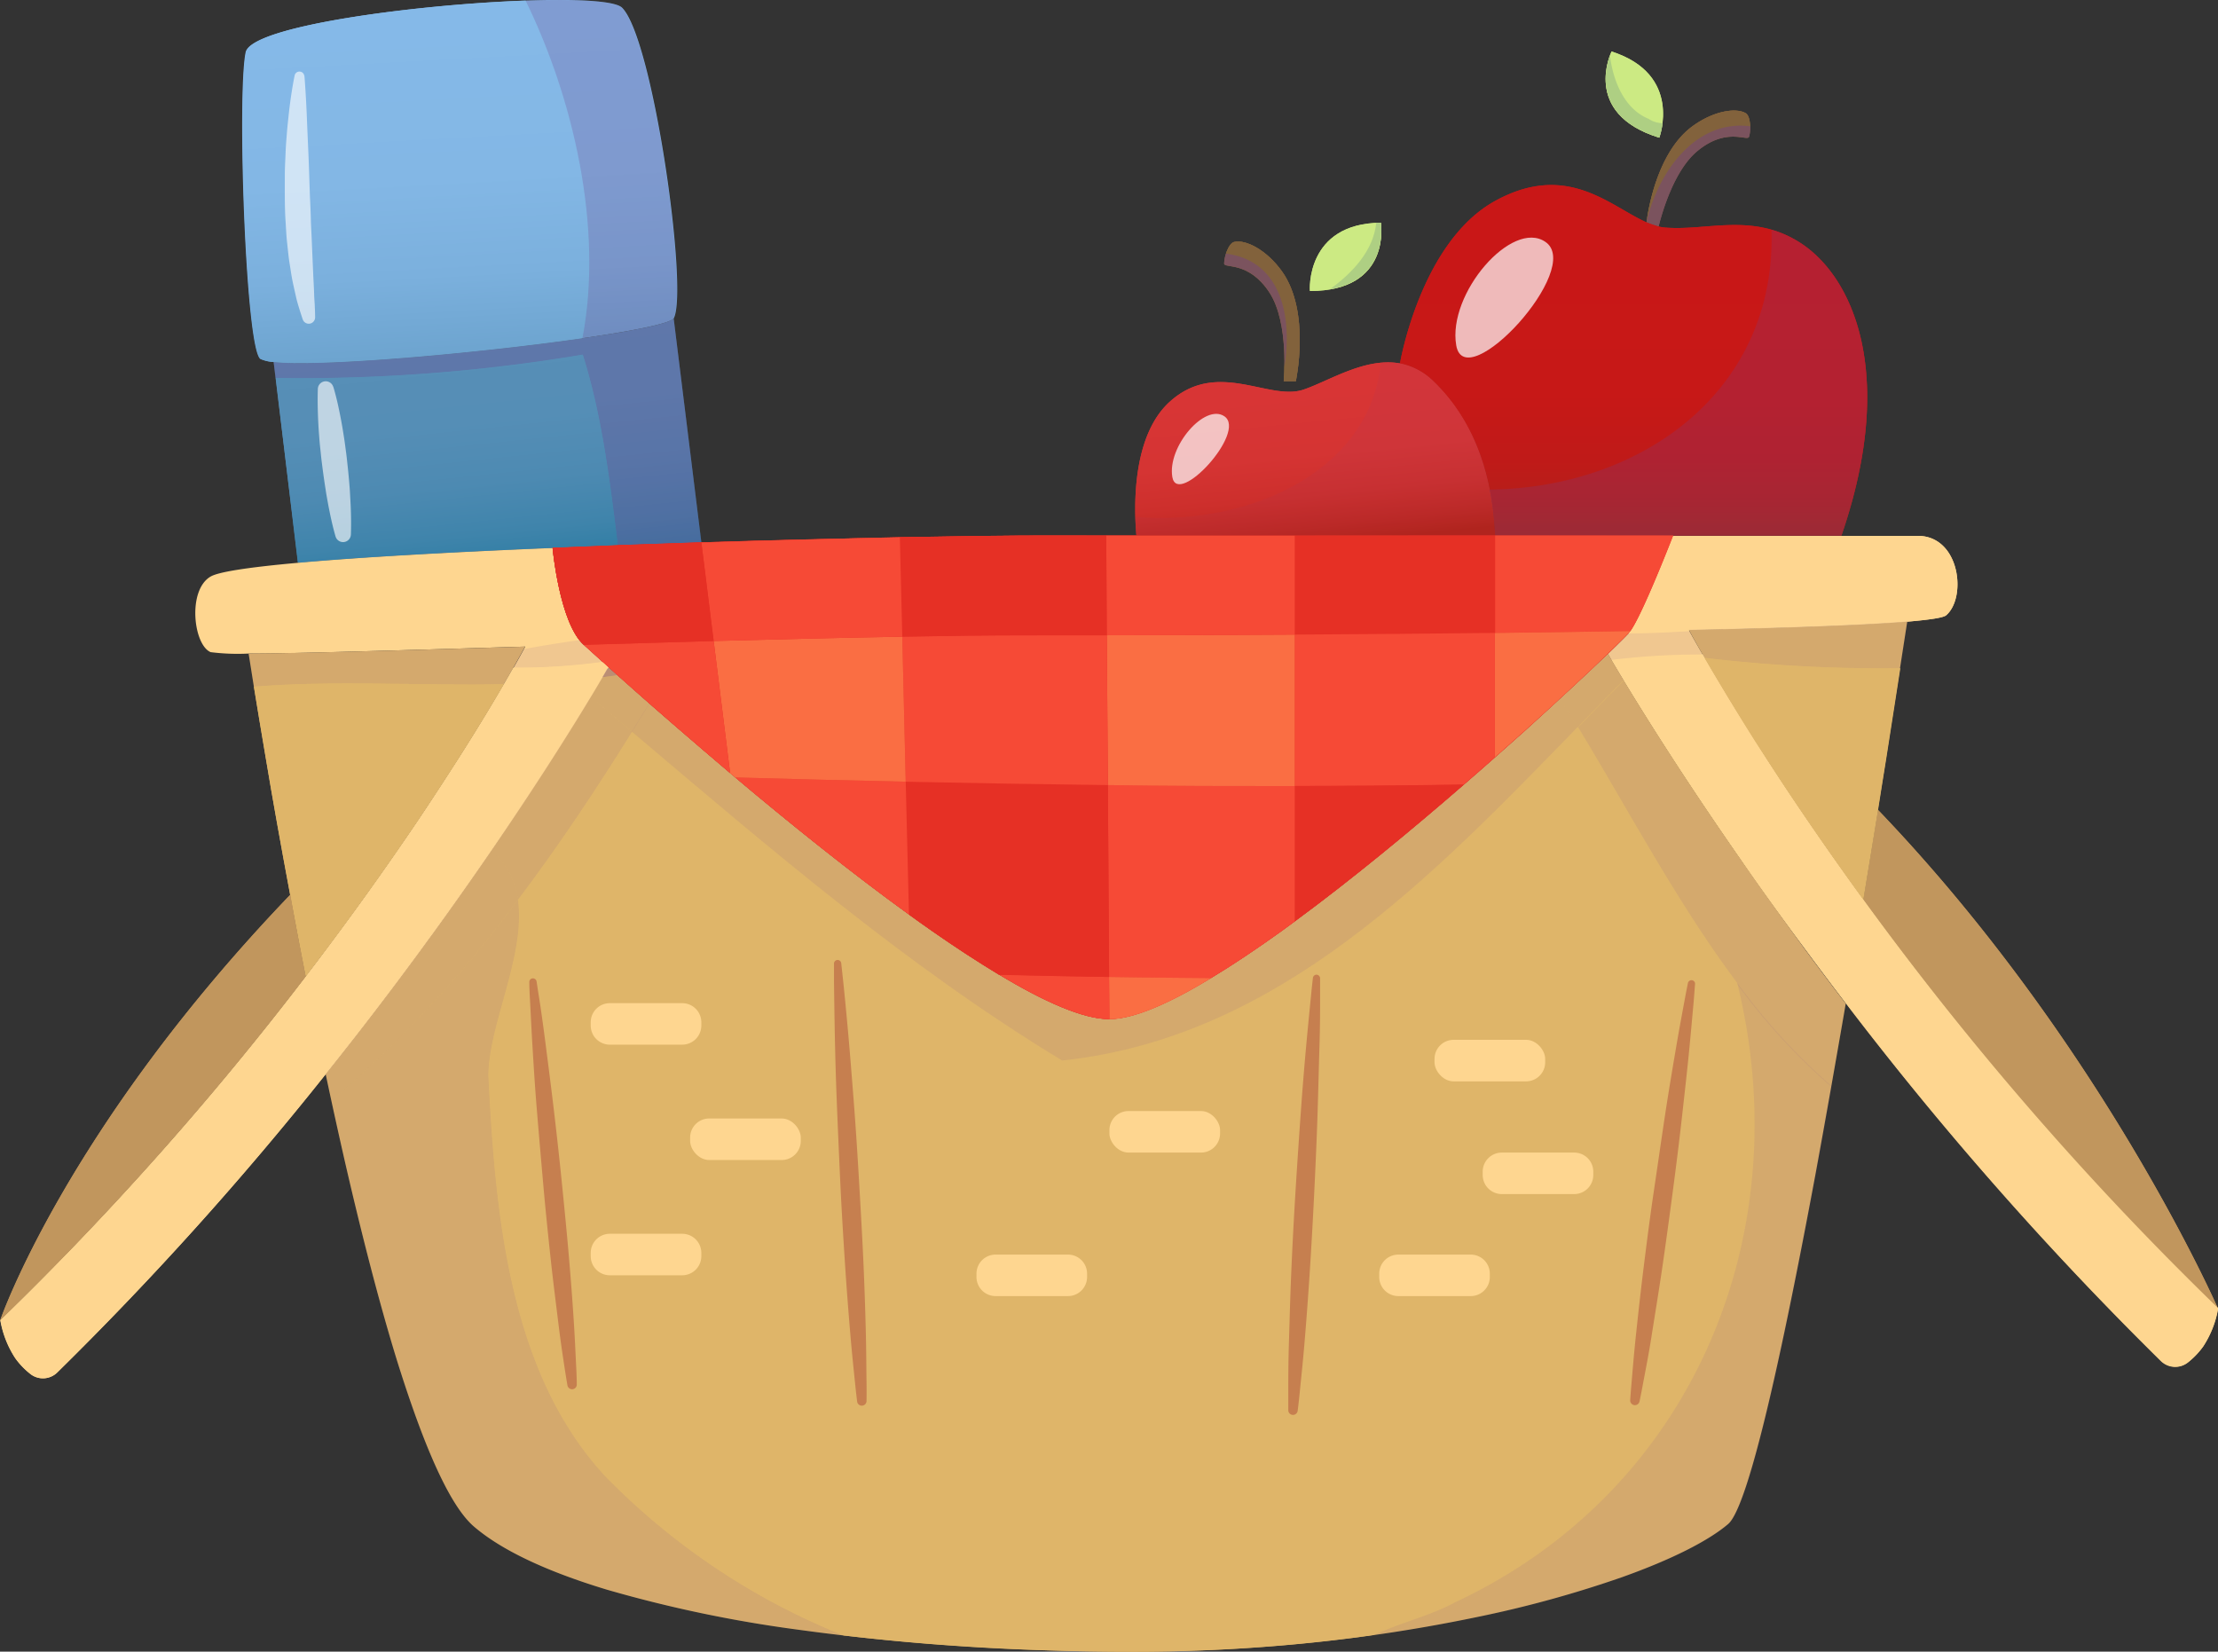 <?xml version="1.0" encoding="UTF-8"?> <svg xmlns="http://www.w3.org/2000/svg" xmlns:xlink="http://www.w3.org/1999/xlink" viewBox="0 0 348.55 259.54"><rect x="0" y="0" width="348.55" height="259.54" fill="#333333" stroke="none"/><defs><linearGradient id="Degradado_sin_nombre_76" data-name="Degradado sin nombre 76" x1="74.07" y1="46.69" x2="78.97" y2="93.42" gradientUnits="userSpaceOnUse"><stop offset="0" stop-color="#588fb7"></stop><stop offset="0.38" stop-color="#558eb6"></stop><stop offset="0.61" stop-color="#4d8ab2"></stop><stop offset="0.8" stop-color="#3f84ab"></stop><stop offset="0.97" stop-color="#2a7ba1"></stop><stop offset="1" stop-color="#26799f"></stop></linearGradient><linearGradient id="Degradado_sin_nombre_81" data-name="Degradado sin nombre 81" x1="70.44" y1="3.14" x2="73.7" y2="63.45" gradientUnits="userSpaceOnUse"><stop offset="0" stop-color="#85b9e8"></stop><stop offset="0.41" stop-color="#83b7e5"></stop><stop offset="0.66" stop-color="#7bb0dd"></stop><stop offset="0.87" stop-color="#6da4cf"></stop><stop offset="1" stop-color="#6098c1"></stop></linearGradient><linearGradient id="Degradado_sin_nombre_68" data-name="Degradado sin nombre 68" x1="256.7" y1="33.77" x2="256.7" y2="84.86" gradientUnits="userSpaceOnUse"><stop offset="0" stop-color="#c91717"></stop><stop offset="0.55" stop-color="#c71817"></stop><stop offset="0.75" stop-color="#c01a18"></stop><stop offset="0.89" stop-color="#b51f1a"></stop><stop offset="1" stop-color="#a5251d"></stop></linearGradient><linearGradient id="Degradado_sin_nombre_72" data-name="Degradado sin nombre 72" x1="204.5" y1="61.31" x2="206.94" y2="85.55" gradientUnits="userSpaceOnUse"><stop offset="0" stop-color="#d83535"></stop><stop offset="0.42" stop-color="#d53433"></stop><stop offset="0.68" stop-color="#cd2f2c"></stop><stop offset="0.89" stop-color="#bf2820"></stop><stop offset="1" stop-color="#b42217"></stop></linearGradient><linearGradient id="Degradado_sin_nombre_76-2" x1="67.95" y1="50.89" x2="72.32" y2="92.68" xlink:href="#Degradado_sin_nombre_76"></linearGradient><linearGradient id="Degradado_sin_nombre_81-2" x1="63.69" y1="3.5" x2="66.95" y2="63.82" xlink:href="#Degradado_sin_nombre_81"></linearGradient></defs><title>Mesa de trabajo 1</title><g style="isolation: isolate"><g id="OBJECTS"><g><g><path d="M105.86,50l4.36,35.26c-7.79.25-15.72.53-23.38.86-15.54.64-30,1.43-40,2.33L43,56.89C54.59,58.09,104.63,52.45,105.86,50Z" style="fill: url(#Degradado_sin_nombre_76)"></path><path d="M43,56.89A6.18,6.18,0,0,1,41,56.42c-2.35-1.36-3.7-41.68-2.33-48.21,1.25-6,55.6-10.48,59.09-7,4.89,4.89,10.41,44.22,8.14,48.77C104.63,52.45,54.59,58.09,43,56.89Z" style="fill: url(#Degradado_sin_nombre_81)"></path><path d="M217,35s1.77,10.73-11.14,10.73C205.81,45.7,205.13,35.1,217,35Z" style="fill: #ccea83"></path><path d="M253.25,8.09c11.26,3.62,7.49,13.54,7.49,13.54C248.41,17.83,253.25,8.09,253.25,8.09Z" style="fill: #ccea83"></path><path d="M201.46,42.65c4.55,6.39,2.17,17.26,2.17,17.26h-1.9s.9-9.11-2.24-13.94c-3.28-5-7.09-3.75-7.12-4.55,0-1.14.73-3.19,1.55-3.39C195.7,37.58,199,39.23,201.46,42.65Z" style="fill: #82623c"></path><path d="M274.36,17.8c.72.44.84,2.61.48,3.7-.25.76-3.54-1.58-8.14,2.26-3.6,3-5.48,9.49-6.06,11.8a10.59,10.59,0,0,1-1.89-.65c.38-2.78,1.92-11,7-14.91C269.12,17.45,272.79,16.85,274.36,17.8Z" style="fill: #82623c"></path><path d="M282.65,38c-7.36-4.58-14.49-1.69-21-2.24a7.4,7.4,0,0,1-1-.16l-1.89-.65C253,32.4,246.3,25.37,235,31.55c-11.6,6.35-14.9,25-15,25.56a10.35,10.35,0,0,1,5.26,2.8c6.59,6.33,9.28,15.08,9.69,24.24h54.43C298.22,58.47,291,43.15,282.65,38Z" style="fill: url(#Degradado_sin_nombre_68)"></path><path d="M220,57.11a10.35,10.35,0,0,1,5.26,2.8c6.59,6.33,9.28,15.08,9.69,24.24l-31.47,0H178.58c-.39-4.35-.72-15.6,5.22-21,7.48-6.79,15.63-.06,21.06-1.93C208.94,59.83,214.56,56.12,220,57.11Z" style="fill: url(#Degradado_sin_nombre_72)"></path><path d="M295.13,127.28c35.27,36.79,53.42,78.36,53.42,78.36a496.1,496.1,0,0,1-55.73-64.27C293.64,136.42,294.41,131.68,295.13,127.28Z" style="fill: #c1965d"></path><path d="M234.93,84.15l-31.47,0H164c-5.48,0-13.37.1-22.6.27-9.38.19-20.16.46-31.19.8-7.79.25-15.72.53-23.38.86,0,0,1.09,11.82,4.89,15.22.48.42,1.85,1.67,3.91,3.54l3.62,3.22c4,3.6,9.43,8.29,15.48,13.4l.8.68c8.41,7.08,18.07,14.87,27.3,21.54h0q1.88,1.36,3.74,2.66c3.62,2.53,7.14,4.84,10.44,6.81,7.11,4.26,13.23,7,17.32,7,3.8,0,9.43-2.49,16-6.46,3.45-2.09,7.14-4.57,11-7.32l2.17-1.59c8.83-6.49,18.2-14.23,26.56-21.48,1.67-1.44,3.31-2.88,4.89-4.28s3.28-2.92,4.83-4.3c5.48-5,10-9.2,12.93-12,2.05-2,3.31-3.25,3.52-3.54,1.95-2.72,6.71-15,6.71-15Z" style="fill: #e63025"></path><g><path d="M292.82,141.37c-5.41-7.44-10.05-14.22-13.88-20.08q-1.62-2.48-3-4.71C269,105.66,265.39,99,265.39,99h0c4.49-.08,8.75-.19,12.72-.31,9.18-.27,16.73-.61,21.65-1,3.48-.3,5.64-.62,6.07-1,3.26-2.8,2.17-12.38-4.35-12.48-1.19,0-5.57,0-12.12,0H262.9s-4.76,12.3-6.71,15c-.21.29-1.47,1.56-3.52,3.54,0,0,4.27,7.5,12.17,19.5,2.51,3.81,5.39,8.08,8.62,12.72,3,4.38,6.41,9.09,10.06,14q3.15,4.26,6.56,8.73a530.56,530.56,0,0,0,49.49,56.19,3.21,3.21,0,0,0,4.27.2,12.32,12.32,0,0,0,2.35-2.46,15.79,15.79,0,0,0,2.36-6A496.1,496.1,0,0,1,292.82,141.37Z" style="fill: #fed690"></path><path d="M86.84,86.11c-15.54.64-30,1.43-40,2.33-7.39.66-12.42,1.39-13.74,2.16-3.67,2.13-2.72,10.73,0,11.88a33.92,33.92,0,0,0,6,.22c5.19,0,13.4-.22,23.32-.5,6.15-.17,13-.38,20.12-.59,0,0-3.85,7.27-11.42,19.07-1.69,2.63-3.56,5.5-5.62,8.56-4,5.92-8.69,12.58-14.06,19.75-1.09,1.47-2.22,2.95-3.37,4.46a488,488,0,0,1-48,54,15.8,15.8,0,0,0,2.36,6,12.25,12.25,0,0,0,2.35,2.45A3.2,3.2,0,0,0,9,215.67a517.67,517.67,0,0,0,42.2-46.89c5.3-6.61,10.17-13,14.58-19,.74-1,1.45-2,2.16-2.95,7.19-9.91,13.1-18.68,17.57-25.59,6.47-10,9.93-16.09,9.93-16.09l.23-.26c-2.06-1.87-3.43-3.12-3.91-3.54C87.93,97.93,86.84,86.11,86.84,86.11Z" style="fill: #fed690"></path></g><g><path d="M278.11,98.66c-4,.12-8.23.23-12.72.31h0s3.56,6.68,10.51,17.6q1.43,2.23,3,4.71c3.83,5.86,8.47,12.64,13.88,20.08.82-5,1.59-9.69,2.31-14.09.43-2.75.85-5.38,1.25-7.83,2-12.81,3.31-21.41,3.38-21.8C294.84,98.05,287.29,98.39,278.11,98.66Z" style="fill: #dfb569"></path><path d="M273.46,134.92c-3.23-4.64-6.11-8.91-8.62-12.72-7.9-12-12.17-19.5-12.17-19.5-2.92,2.83-7.45,7.07-12.93,12-1.55,1.38-3.16,2.83-4.83,4.3s-3.22,2.84-4.89,4.28c-8.36,7.25-17.73,15-26.56,21.48l-2.17,1.59c-3.82,2.75-7.51,5.23-11,7.32-6.56,4-12.19,6.46-16,6.46-4.09,0-10.21-2.71-17.32-7-3.3-2-6.82-4.28-10.44-6.81q-1.86-1.29-3.74-2.66h0c-9.23-6.67-18.89-14.46-27.3-21.54l-.8-.68c-6-5.11-11.43-9.8-15.48-13.4l-3.62-3.22-.23.26s-3.46,6.09-9.93,16.09C81,128.13,75.1,136.9,67.91,146.81l-2.16,2.95c-4.41,6-9.28,12.41-14.58,19,.94,4.44,1.92,8.89,2.92,13.3,2.61,11.38,5.41,22.38,8.3,31.75,4,12.79,8.06,22.52,12,26,4.4,3.82,11.66,7.18,21,10h0a205,205,0,0,0,30,6.28,366.27,366.27,0,0,0,37.5,3.2q7.53.27,15.25.27c7,0,13.69-.26,20.17-.74A256.55,256.55,0,0,0,232,254.13a176.77,176.77,0,0,0,22.93-6.3c7.85-2.8,13.58-5.73,16.64-8.34,2.12-1.82,5.14-12.92,8.42-28.2,1.72-8,3.5-17.08,5.27-26.58,1.63-8.86,3.25-18.07,4.79-27q-3.42-4.47-6.56-8.73C279.87,144,276.5,139.3,273.46,134.92Z" style="fill: #dfb569"></path><path d="M65.47,129.24c2.06-3.06,3.93-5.93,5.62-8.56,7.57-11.8,11.42-19.07,11.42-19.07-7.17.21-14,.42-20.12.59-9.92.28-18.13.48-23.32.5.18,1.22,1.17,7.49,2.75,16.75,1,6,2.29,13.21,3.77,21.13.49,2.65,1,5.38,1.54,8.18l.91,4.69c1.15-1.51,2.28-3,3.37-4.46C56.78,141.82,61.48,135.16,65.47,129.24Z" style="fill: #dfb569"></path></g><path d="M47.13,148.76l.91,4.69a488,488,0,0,1-48,54s10.29-30.06,45.58-66.85h0C46.08,143.23,46.6,146,47.13,148.76Z" style="fill: #c1965d"></path><g><path d="M234.94,84.36a.72.72,0,0,0,0-.21h28s-4.76,12.3-6.71,15c-6.83.12-14,.21-21.28.3V84.36Z" style="fill: #f64a36"></path><path d="M256.19,99.16c-.21.29-1.47,1.56-3.52,3.54-2.92,2.83-7.45,7.07-12.93,12-1.55,1.38-3.16,2.83-4.83,4.3V99.46C242.19,99.37,249.36,99.28,256.19,99.16Z" style="fill: #fa6e43"></path><path d="M234.93,84.15a.72.72,0,0,1,0,.21h0v15.1c-10.5.12-21.22.21-31.45.26V84.17Z" style="fill: #e63025"></path><path d="M234.91,99.46V119c-1.58,1.4-3.22,2.84-4.89,4.28-8.61.15-17.51.21-26.56.22V99.72C213.69,99.67,224.41,99.58,234.91,99.46Z" style="fill: #f64a36"></path><path d="M230,123.31c-8.36,7.25-17.73,15-26.56,21.48V123.53C212.51,123.52,221.41,123.46,230,123.31Z" style="fill: #e63025"></path><path d="M203.46,123.53v21.26l-2.17,1.59c-3.82,2.75-7.51,5.23-11,7.32-5.31,0-10.67-.1-16-.18l-.19-30.15C183.91,123.48,193.77,123.54,203.46,123.53Z" style="fill: #f64a36"></path><path d="M203.46,99.72v23.81c-9.69,0-19.55,0-29.36-.16l-.17-23.54C182.68,99.82,192.8,99.79,203.46,99.72Z" style="fill: #fa6e43"></path><path d="M178.58,84.18h24.88V99.72c-10.66.07-20.78.1-29.53.11l-.09-15.65Z" style="fill: #f64a36"></path><path d="M190.33,153.7c-6.56,4-12.19,6.46-16,6.46l-.05-6.64C179.66,153.6,185,153.67,190.33,153.7Z" style="fill: #fa6e43"></path><path d="M174.29,153.52l.05,6.64c-4.09,0-10.21-2.71-17.32-7C162.76,153.32,168.53,153.43,174.29,153.52Z" style="fill: #f64a36"></path><path d="M174.1,123.37l.19,30.15c-5.76-.09-11.53-.2-17.27-.33-3.3-2-6.82-4.28-10.44-6.81q-1.86-1.29-3.74-2.66h0l-.51-20.87C152.7,123.06,163.38,123.24,174.1,123.37Z" style="fill: #e63025"></path><path d="M173.93,99.83l.17,23.54c-10.72-.13-21.4-.31-31.77-.53l-.54-22.79c7.14-.13,13.76-.21,19.5-.21Z" style="fill: #f64a36"></path><path d="M173.84,84.18l.09,15.65H161.29c-5.74,0-12.36.08-19.5.21l-.38-15.6c9.23-.17,17.12-.27,22.6-.27Z" style="fill: #e63025"></path><path d="M142.33,122.84l.51,20.87c-9.23-6.67-18.89-14.46-27.3-21.54C124.11,122.41,133.1,122.64,142.33,122.84Z" style="fill: #f64a36"></path><path d="M141.79,100.05l.54,22.79c-9.23-.2-18.22-.43-26.79-.67l-.8-.68-2.59-20.76C122.4,100.46,132.53,100.21,141.79,100.05Z" style="fill: #fa6e43"></path><path d="M141.41,84.45l.38,15.6c-9.26.16-19.39.41-29.64.68l-1.93-15.47h0C121.25,84.91,132,84.64,141.41,84.45Z" style="fill: #f64a36"></path><path d="M112.15,100.73l2.59,20.76c-6-5.11-11.43-9.8-15.48-13.4l-3.62-3.22c-2.06-1.87-3.43-3.12-3.91-3.54C98.43,101.12,105.32,100.93,112.15,100.73Z" style="fill: #f64a36"></path><path d="M110.22,85.26l1.93,15.47c-6.83.2-13.72.39-20.42.6-3.8-3.4-4.89-15.22-4.89-15.22,7.66-.33,15.59-.61,23.38-.86Z" style="fill: #e63025"></path></g></g><g><g><path d="M106.22,52.9,105.86,50c-.42.85-6.64,2.07-15.09,3.27C74.71,55.52,50.61,57.68,43,56.89l.29,2.51A267.32,267.32,0,0,0,91.6,55.76c3,9.58,4.25,19.77,5.5,29.94,4.37-.16,8.76-.31,13.12-.45Z" style="fill: #72408d;opacity: 0.3;mix-blend-mode: multiply"></path><path d="M43.33,59.4l3.47,29c10.06-.9,24.5-1.69,40-2.33,3.38-.15,6.81-.28,10.26-.41-1.25-10.17-2.47-20.36-5.5-29.94A267.32,267.32,0,0,1,43.33,59.4Z" style="fill: url(#Degradado_sin_nombre_76-2)"></path><path d="M82.6.1c-17.28.61-43.11,4-44,8.11-1.37,6.53,0,46.85,2.33,48.21a6.18,6.18,0,0,0,2.08.47c7.69.8,32.44-1.44,48.49-3.74C94.86,35.76,90.06,15.34,82.6.1Z" style="fill: url(#Degradado_sin_nombre_81-2)"></path><path d="M97.72,1.22C96.62.12,90.51-.18,82.6.1c7.46,15.24,12.26,35.66,8.93,53.05,8-1.16,13.92-2.34,14.33-3.16C108.13,45.44,102.61,6.11,97.72,1.22Z" style="fill: #72408d;opacity: 0.24;mix-blend-mode: multiply"></path><path d="M217,35s1.77,10.73-11.14,10.73C205.81,45.7,205.13,35.1,217,35Z" style="fill: #ccea83"></path><path d="M253.25,8.09c11.26,3.62,7.49,13.54,7.49,13.54C248.41,17.83,253.25,8.09,253.25,8.09Z" style="fill: #ccea83"></path><path d="M201.46,42.65c4.55,6.39,2.17,17.26,2.17,17.26h-1.9s.9-9.11-2.24-13.94c-3.28-5-7.09-3.75-7.12-4.55,0-1.14.73-3.19,1.55-3.39C195.7,37.58,199,39.23,201.46,42.65Z" style="fill: #82623c"></path><path d="M274.36,17.8c.72.44.84,2.61.48,3.7-.25.76-3.54-1.58-8.14,2.26-3.6,3-5.48,9.49-6.06,11.8a10.59,10.59,0,0,1-1.89-.65c.38-2.78,1.92-11,7-14.91C269.12,17.45,272.79,16.85,274.36,17.8Z" style="fill: #82623c"></path><path d="M282.65,38c-7.36-4.58-14.49-1.69-21-2.24a7.4,7.4,0,0,1-1-.16l-1.89-.65C253,32.4,246.3,25.37,235,31.55c-11.6,6.35-14.9,25-15,25.56a10.35,10.35,0,0,1,5.26,2.8c6.59,6.33,9.28,15.08,9.69,24.24h54.43C298.22,58.47,291,43.15,282.65,38Z" style="fill: url(#Degradado_sin_nombre_68)"></path><path d="M220,57.11a10.35,10.35,0,0,1,5.26,2.8c6.59,6.33,9.28,15.08,9.69,24.24l-31.47,0H178.58c-.39-4.35-.72-15.6,5.22-21,7.48-6.79,15.63-.06,21.06-1.93C208.94,59.83,214.56,56.12,220,57.11Z" style="fill: url(#Degradado_sin_nombre_72)"></path><path d="M217,35l-.73,0c-.43,4.39-3.72,7.87-7.27,10.45C218.41,43.85,217,35,217,35Z" style="fill: #aecf83"></path><path d="M253,8.75c-.83,2.26-2.63,9.67,7.76,12.88a11,11,0,0,0,.51-2.27,4.14,4.14,0,0,1-2.21-.69C255.4,17.17,253.53,13,253,8.75Z" style="fill: #aecf83"></path><path d="M201.46,42.65c-2.43-3.42-5.76-5.07-7.54-4.62-.5.13-1,.95-1.27,1.83,8.5,1,10.52,9.6,9.19,17.77,0,1.38-.11,2.28-.11,2.28h1.9S206,49,201.46,42.65Z" style="fill: #82623c"></path><path d="M192.65,39.86a5.31,5.31,0,0,0-.28,1.56c0,.8,3.84-.47,7.12,4.55,2.16,3.31,2.41,8.64,2.35,11.66C203.17,49.46,201.15,40.91,192.65,39.86Z" style="fill: #72408d;opacity: 0.42;mix-blend-mode: multiply"></path><path d="M275,19.85c0-.9-.24-1.79-.67-2.05-1.57-.95-5.24-.35-8.57,2.2-5,3.84-6.6,11.83-7,14.74C260.68,26.74,266.65,18.73,275,19.85Z" style="fill: #82623c"></path><path d="M258.78,34.74l0,.17a10.59,10.59,0,0,0,1.89.65c.58-2.31,2.46-8.81,6.06-11.8,4.6-3.84,7.89-1.5,8.14-2.26a5.5,5.5,0,0,0,.19-1.65C266.65,18.73,260.68,26.74,258.78,34.74Z" style="fill: #72408d;opacity: 0.42;mix-blend-mode: multiply"></path><path d="M282.65,38a16.82,16.82,0,0,0-4.27-1.9c.8,25.33-20.41,40.58-44.31,40.83a48.16,48.16,0,0,1,.86,7.26h54.43C298.22,58.47,291,43.15,282.65,38Z" style="fill: #72408d;opacity: 0.22;mix-blend-mode: multiply"></path><path d="M234.07,76.89a58.8,58.8,0,0,1-12.79-1.28,58.8,58.8,0,0,0,12.79,1.28,31.56,31.56,0,0,0-8.83-17,10.35,10.35,0,0,0-5.26-2.8A10.74,10.74,0,0,0,217,57c-1.8,17.67-21.74,25.74-38.63,24.22,0,1.16.1,2.18.17,3h24.88l31.47,0A48.16,48.16,0,0,0,234.07,76.89Z" style="fill: #72408d;opacity: 0.07;mix-blend-mode: multiply"></path><path d="M295.13,127.28c35.27,36.79,53.42,78.36,53.42,78.36a496.1,496.1,0,0,1-55.73-64.27C293.64,136.42,294.41,131.68,295.13,127.28Z" style="fill: #c1965d"></path><path d="M234.93,84.15l-31.47,0H164c-5.48,0-13.37.1-22.6.27-9.38.19-20.16.46-31.19.8-7.79.25-15.72.53-23.38.86,0,0,1.09,11.82,4.89,15.22.48.42,1.85,1.67,3.91,3.54l3.62,3.22c4,3.6,9.43,8.29,15.48,13.4l.8.68c8.41,7.08,18.07,14.87,27.3,21.54h0q1.88,1.36,3.74,2.66c3.62,2.53,7.14,4.84,10.44,6.81,7.11,4.26,13.23,7,17.32,7,3.8,0,9.43-2.49,16-6.46,3.45-2.09,7.14-4.57,11-7.32l2.17-1.59c8.83-6.49,18.2-14.23,26.56-21.48,1.67-1.44,3.31-2.88,4.89-4.28s3.28-2.92,4.83-4.3c5.48-5,10-9.2,12.93-12,2.05-2,3.31-3.25,3.52-3.54,1.95-2.72,6.71-15,6.71-15Z" style="fill: #e63025"></path><g><path d="M292.82,141.37c-5.41-7.44-10.05-14.22-13.88-20.08q-1.62-2.48-3-4.71c-3.83-6-6.62-10.73-8.36-13.76a114.48,114.48,0,0,0-14.31.85c1.38,2.36,5.35,9,11.61,18.53,2.51,3.81,5.39,8.08,8.62,12.72,3,4.38,6.41,9.09,10.06,14q3.15,4.26,6.56,8.73a530.56,530.56,0,0,0,49.49,56.19,3.21,3.21,0,0,0,4.27.2,12.32,12.32,0,0,0,2.35-2.46,15.79,15.79,0,0,0,2.36-6A496.1,496.1,0,0,1,292.82,141.37Z" style="fill: #fed690"></path><path d="M265.47,99.12c-3.2.21-6.41.32-9.56.36-.51.55-1.62,1.66-3.24,3.22,0,0,.19.34.56,1a114.48,114.48,0,0,1,14.31-.85C266.37,100.79,265.68,99.51,265.47,99.12Z" style="fill: #72408d;opacity: 0.1;mix-blend-mode: multiply"></path><path d="M265.39,99h0l2.86-.06a82,82,0,0,0,10.63-1.57h0a82,82,0,0,1-10.63,1.57c3.44-.07,6.74-.16,9.86-.25,9.18-.27,16.73-.61,21.65-1,3.48-.3,5.64-.62,6.07-1,3.26-2.8,2.17-12.38-4.35-12.48-1.19,0-5.57,0-12.12,0H262.9s-4.76,12.3-6.71,15l-.28.32c3.15,0,6.36-.15,9.56-.36Z" style="fill: #fed690"></path><path d="M91.05,100.6v0l-.47.07Z" style="fill: #fed690"></path><path d="M91.05,100.6l-.48.05c-2.76.41-5.52.83-8.28,1.36-.28.51-.82,1.5-1.63,2.92A99.63,99.63,0,0,0,94.72,104l-3-2.71A6,6,0,0,1,91.05,100.6Z" style="fill: #72408d;opacity: 0.1;mix-blend-mode: multiply"></path><path d="M80.66,104.93c-1.83,3.23-5,8.67-9.57,15.75-1.69,2.63-3.56,5.5-5.62,8.56-4,5.92-8.69,12.58-14.06,19.75-1.09,1.47-2.22,2.95-3.37,4.46a488,488,0,0,1-48,54,15.8,15.8,0,0,0,2.36,6,12.25,12.25,0,0,0,2.35,2.45A3.2,3.2,0,0,0,9,215.67a517.67,517.67,0,0,0,42.2-46.89c5.3-6.61,10.17-13,14.58-19,.74-1,1.45-2,2.16-2.95,7.19-9.91,13.1-18.68,17.57-25.59,6.47-10,9.93-16.09,9.93-16.09l.23-.26-.92-.83A99.63,99.63,0,0,1,80.66,104.93Z" style="fill: #fed690"></path></g><g><path d="M298.63,105c.69-4.47,1.09-7.15,1.13-7.36-4.92.4-12.47.74-21.65,1-4,.12-8.23.23-12.72.31h0s.84,1.57,2.48,4.42A234.84,234.84,0,0,0,298.63,105Z" style="fill: #72408d;opacity: 0.1;mix-blend-mode: multiply"></path><path d="M278.94,121.29c3.83,5.86,8.47,12.64,13.88,20.08.82-5,1.59-9.69,2.31-14.09.43-2.75.85-5.38,1.25-7.83.91-5.81,1.68-10.74,2.25-14.44a234.84,234.84,0,0,1-30.76-1.61c1.76,3,4.44,7.53,8,13.18Q277.33,118.82,278.94,121.29Z" style="fill: #dfb569"></path><path d="M95.64,104.87l-.23.26-.75,1.29c.78-.11,1.57-.21,2.35-.33Z" style="fill: #72408d;opacity: 0.33;mix-blend-mode: multiply"></path><path d="M77.22,133.62c-2.81,4.09-5.91,8.51-9.31,13.19l-2.16,2.95c-4.41,6-9.28,12.41-14.58,19,.3,1.42.61,2.83.92,4.25a191,191,0,0,0,29.3-31.62A12.26,12.26,0,0,0,77.22,133.62Z" style="fill: #72408d;opacity: 0.1;mix-blend-mode: multiply"></path><path d="M92.83,109.49c-1.67,2.77-4.13,6.76-7.35,11.73-2.36,3.64-5.13,7.82-8.26,12.4a12.26,12.26,0,0,1,4.17,7.79C87.81,132.9,93.73,124,99.33,115Z" style="fill: #72408d;opacity: 0.1;mix-blend-mode: multiply"></path><path d="M283.52,149c-3.65-4.94-7-9.65-10.06-14-3.23-4.64-6.11-8.91-8.62-12.72-4.39-6.67-7.66-12-9.7-15.32-2.4,2.43-4.8,4.91-7.22,7.4,7.81,12.8,15.54,27.51,25,40.19-.5-2-1-4-1.68-6.05a11,11,0,0,1,3.26-1.09v0a11,11,0,0,0-3.26,1.09c.64,2,1.18,4,1.68,6.05a98.54,98.54,0,0,0,14.86,16.22c.77-4.35,1.53-8.71,2.27-13Q286.66,153.21,283.52,149Z" style="fill: #72408d;opacity: 0.1;mix-blend-mode: multiply"></path><path d="M76.75,169.07c0-8,5.89-19,4.64-27.66A191,191,0,0,1,52.09,173c.65,3,1.32,6.05,2,9.05,2.61,11.38,5.41,22.38,8.3,31.75,4,12.79,8.06,22.52,12,26,4.4,3.82,11.66,7.18,21,10h0a205,205,0,0,0,30,6.28c2.34.33,4.75.64,7.19.92A109,109,0,0,1,95.22,232.1C80,215.8,77.83,190.8,76.75,169.07Z" style="fill: #72408d;opacity: 0.1;mix-blend-mode: multiply"></path><path d="M273,154.47c-9.49-12.68-17.22-27.39-25-40.19-23,23.67-47.07,48.81-81,52.39.72.43,1.43.88,2.16,1.31-.73-.43-1.44-.88-2.16-1.31-.73.08-1.45.17-2.19.22.74,0,1.46-.14,2.19-.22-24.43-14.81-45.91-33.31-67.63-51.69-5.6,9-11.52,17.92-17.94,26.43,1.25,8.69-4.64,19.65-4.64,27.66,1.08,21.73,3.26,46.73,18.47,63A109,109,0,0,0,132.58,257c9.56,1.12,19.76,1.9,30.31,2.28q7.53.27,15.25.27c7,0,13.69-.26,20.17-.74,5.31-.39,10.43-.93,15.34-1.57a114.38,114.38,0,0,0,15.08-5.5,19.52,19.52,0,0,0,4.51-3.33,19.52,19.52,0,0,1-4.51,3.33l.16-.07C266.1,234.09,282.65,193.89,273,154.47Z" style="fill: #dfb569"></path><path d="M228.73,251.73a114.38,114.38,0,0,1-15.08,5.5l2.09-.29q1.14-.44,2.28-.93C221.71,254.53,225.39,253.56,228.73,251.73Z" style="fill: #dfb569"></path><path d="M273,154.47c9.7,39.42-6.85,79.62-44.06,97.19l-.16.07c-3.34,1.83-7,2.8-10.71,4.28q-1.14.5-2.28.93c5.75-.8,11.22-1.75,16.29-2.81a176.77,176.77,0,0,0,22.93-6.3c7.85-2.8,13.58-5.73,16.64-8.34,2.12-1.82,5.14-12.92,8.42-28.2,1.72-8,3.5-17.08,5.27-26.58.85-4.61,1.69-9.31,2.52-14A98.54,98.54,0,0,1,273,154.47Z" style="fill: #72408d;opacity: 0.1;mix-blend-mode: multiply"></path><path d="M99.26,108.09l-2.25-2c-.78.12-1.57.22-2.35.33-.43.73-1,1.76-1.83,3.07l6.5,5.49q1.38-2.2,2.73-4.42Z" style="fill: #72408d;opacity: 0.1;mix-blend-mode: multiply"></path><path d="M245.13,109.81c-1.67,1.53-3.47,3.18-5.39,4.92l-4.83,4.3c-1.58,1.4-3.22,2.84-4.89,4.28-8.36,7.25-17.73,15-26.56,21.48l-2.17,1.59c-3.82,2.75-7.51,5.23-11,7.32-6.56,4-12.19,6.46-16,6.46-4.09,0-10.21-2.71-17.32-7-3.3-2-6.82-4.28-10.44-6.81q-1.86-1.29-3.74-2.66h0c-9.23-6.67-18.89-14.46-27.3-21.54l-.8-.68c-4.76-4-9.08-7.76-12.68-10.93q-1.35,2.22-2.73,4.42c21.72,18.38,43.2,36.88,67.63,51.69,33.89-3.58,58-28.72,81-52.39Q246.53,112,245.13,109.81Z" style="fill: #72408d;opacity: 0.1;mix-blend-mode: multiply"></path><path d="M252.67,102.7c-1.89,1.83-4.47,4.27-7.54,7.11q1.4,2.19,2.79,4.47c2.42-2.49,4.82-5,7.22-7.4C253.51,104.18,252.67,102.7,252.67,102.7Z" style="fill: #72408d;opacity: 0.1;mix-blend-mode: multiply"></path><path d="M79.17,107.52c2.21-3.78,3.34-5.91,3.34-5.91-7.17.21-14,.42-20.12.59-9.92.28-18.13.48-23.32.5.09.6.37,2.42.83,5.21C53.2,106.86,66.09,107.81,79.17,107.52Z" style="fill: #72408d;opacity: 0.1;mix-blend-mode: multiply"></path><path d="M39.9,107.91c.47,2.89,1.12,6.82,1.92,11.54,1,6,2.29,13.21,3.77,21.13.49,2.65,1,5.38,1.54,8.18l.91,4.69c1.15-1.51,2.28-3,3.37-4.46,5.37-7.17,10.07-13.83,14.06-19.75,2.06-3.06,3.93-5.93,5.62-8.56,3.5-5.44,6.19-9.91,8.08-13.16C66.09,107.81,53.2,106.86,39.9,107.91Z" style="fill: #dfb569"></path></g><path d="M47.13,148.76l.91,4.69a488,488,0,0,1-48,54s10.29-30.06,45.58-66.85h0C46.08,143.23,46.6,146,47.13,148.76Z" style="fill: #c1965d"></path><g><path d="M234.94,84.36a.72.72,0,0,0,0-.21h28s-4.76,12.3-6.71,15c-6.83.12-14,.21-21.28.3V84.36Z" style="fill: #f64a36"></path><path d="M256.19,99.16c-.21.29-1.47,1.56-3.52,3.54-2.92,2.83-7.45,7.07-12.93,12-1.55,1.38-3.16,2.83-4.83,4.3V99.46C242.19,99.37,249.36,99.28,256.19,99.16Z" style="fill: #fa6e43"></path><path d="M234.93,84.15a.72.72,0,0,1,0,.21h0v15.1c-10.5.12-21.22.21-31.45.26V84.17Z" style="fill: #e63025"></path><path d="M234.91,99.46V119c-1.58,1.4-3.22,2.84-4.89,4.28-8.61.15-17.51.21-26.56.22V99.72C213.69,99.67,224.41,99.58,234.91,99.46Z" style="fill: #f64a36"></path><path d="M230,123.31c-8.36,7.25-17.73,15-26.56,21.48V123.53C212.51,123.52,221.41,123.46,230,123.31Z" style="fill: #e63025"></path><path d="M203.46,123.53v21.26l-2.17,1.59c-3.82,2.75-7.51,5.23-11,7.32-5.31,0-10.67-.1-16-.18l-.19-30.15C183.91,123.48,193.77,123.54,203.46,123.53Z" style="fill: #f64a36"></path><path d="M203.46,99.72v23.81c-9.69,0-19.55,0-29.36-.16l-.17-23.54C182.68,99.82,192.8,99.79,203.46,99.72Z" style="fill: #fa6e43"></path><path d="M178.58,84.18h24.88V99.72c-10.66.07-20.78.1-29.53.11l-.09-15.65Z" style="fill: #f64a36"></path><path d="M190.33,153.7c-6.56,4-12.19,6.46-16,6.46l-.05-6.64C179.66,153.6,185,153.67,190.33,153.7Z" style="fill: #fa6e43"></path><path d="M174.29,153.52l.05,6.64c-4.09,0-10.21-2.71-17.32-7C162.76,153.32,168.53,153.43,174.29,153.52Z" style="fill: #f64a36"></path><path d="M174.1,123.37l.19,30.15c-5.76-.09-11.53-.2-17.27-.33-3.3-2-6.82-4.28-10.44-6.81q-1.86-1.29-3.74-2.66h0l-.51-20.87C152.7,123.06,163.38,123.24,174.1,123.37Z" style="fill: #e63025"></path><path d="M173.93,99.83l.17,23.54c-10.72-.13-21.4-.31-31.77-.53l-.54-22.79c7.14-.13,13.76-.21,19.5-.21Z" style="fill: #f64a36"></path><path d="M173.84,84.18l.09,15.65H161.29c-5.74,0-12.36.08-19.5.21l-.38-15.6c9.23-.17,17.12-.27,22.6-.27Z" style="fill: #e63025"></path><path d="M142.33,122.84l.51,20.87c-9.23-6.67-18.89-14.46-27.3-21.54C124.11,122.41,133.1,122.64,142.33,122.84Z" style="fill: #f64a36"></path><path d="M141.79,100.05l.54,22.79c-9.23-.2-18.22-.43-26.79-.67l-.8-.68-2.59-20.76C122.4,100.46,132.53,100.21,141.79,100.05Z" style="fill: #fa6e43"></path><path d="M141.41,84.45l.38,15.6c-9.26.16-19.39.41-29.64.68l-1.93-15.47h0C121.25,84.91,132,84.64,141.41,84.45Z" style="fill: #f64a36"></path><path d="M112.15,100.73l2.59,20.76c-6-5.11-11.43-9.8-15.48-13.4l-3.62-3.22c-2.06-1.87-3.43-3.12-3.91-3.54C98.43,101.12,105.32,100.93,112.15,100.73Z" style="fill: #f64a36"></path><path d="M110.22,85.26l1.93,15.47c-6.83.2-13.72.39-20.42.6-3.8-3.4-4.89-15.22-4.89-15.22,7.66-.33,15.59-.61,23.38-.86Z" style="fill: #e63025"></path></g><path d="M242.84,38c-5.24-3.57-15.4,8.12-14,16.27S249,42.14,242.84,38Z" style="fill: #fff;opacity: 0.7"></path><path d="M192.41,65.42c-3.07-2.09-9,4.77-8.18,9.55S196,67.88,192.41,65.42Z" style="fill: #fff;opacity: 0.7"></path></g><g style="opacity: 0.62"><path d="M47.84,11.9s.2,2.38.36,6c.07,1.78.16,3.86.26,6.09s.16,4.58.25,7c.06,1.18.11,2.36.14,3.52s.11,2.3.15,3.41c.09,2.2.18,4.26.26,6,.05.88.09,1.69.11,2.41s.09,1.34.1,1.86c.05,1,.05,1.63.05,1.63v.05a1,1,0,0,1-1,1,1,1,0,0,1-.94-.66s-.2-.58-.52-1.6c-.15-.51-.36-1.14-.52-1.86s-.35-1.54-.54-2.44-.32-1.87-.49-2.9-.26-2.12-.39-3.26-.17-2.3-.25-3.48-.1-2.4-.11-3.61,0-2.41,0-3.6.08-2.35.12-3.48.14-2.22.22-3.25.2-2,.29-2.91c.4-3.59.92-6,.92-6a.77.77,0,0,1,1.51.11Z" style="fill: #fff"></path></g><g style="opacity: 0.62"><path d="M52.38,60.79s.45,1.42.89,3.57c.23,1.08.47,2.34.68,3.69.11.68.22,1.38.31,2.09s.2,1.44.27,2.16c.16,1.45.31,2.91.41,4.27.06.69.08,1.35.12,2s.06,1.22.08,1.77c.07,2.19,0,3.67,0,3.67a1.23,1.23,0,0,1-2.41.29s-.43-1.42-.87-3.57c-.11-.54-.23-1.12-.34-1.74s-.24-1.27-.34-2c-.22-1.35-.42-2.8-.6-4.25-.1-.72-.16-1.45-.24-2.16s-.14-1.42-.19-2.11c-.11-1.36-.17-2.64-.2-3.74-.07-2.2,0-3.68,0-3.68a1.24,1.24,0,0,1,2.41-.29Z" style="fill: #fff"></path></g></g><path d="M95.83,157.64h11.38a3,3,0,0,1,3,3v.52a3,3,0,0,1-3,3H95.83a3,3,0,0,1-3-3v-.52a3,3,0,0,1,3-3Z" style="fill: #fed690"></path><rect x="108.45" y="175.76" width="17.39" height="6.53" rx="3" style="fill: #fed690"></rect><path d="M236,181.12h11.38a3,3,0,0,1,3,3v.52a3,3,0,0,1-3,3H236a3,3,0,0,1-3-3v-.52A3,3,0,0,1,236,181.12Z" style="fill: #fed690"></path><path d="M156.45,197.15h11.38a3,3,0,0,1,3,3v.52a3,3,0,0,1-3,3H156.45a3,3,0,0,1-3-3v-.52A3,3,0,0,1,156.45,197.15Z" style="fill: #fed690"></path><path d="M219.74,197.15h11.38a3,3,0,0,1,3,3v.52a3,3,0,0,1-3,3H219.74a3,3,0,0,1-3-3v-.52A3,3,0,0,1,219.74,197.15Z" style="fill: #fed690"></path><rect x="225.43" y="163.4" width="17.39" height="6.53" rx="3" style="fill: #fed690"></rect><rect x="174.34" y="174.59" width="17.39" height="6.53" rx="3" style="fill: #fed690"></rect><path d="M95.83,193.88h11.38a3,3,0,0,1,3,3v.52a3,3,0,0,1-3,3H95.83a3,3,0,0,1-3-3v-.52a3,3,0,0,1,3-3Z" style="fill: #fed690"></path><path d="M84.32,154.22s.15,1,.42,2.71.62,4.19,1,7.15.83,6.42,1.27,10.13.88,7.66,1.28,11.62.79,7.92,1.11,11.64.58,7.2.77,10.18.29,5.47.38,7.21.09,2.74.09,2.74a.74.74,0,0,1-1.46.14s-.18-1-.44-2.7-.64-4.19-1-7.15-.81-6.42-1.21-10.13-.81-7.68-1.16-11.64-.69-7.93-1-11.65-.52-7.2-.7-10.18-.29-5.48-.39-7.22-.1-2.74-.1-2.74a.57.57,0,0,1,.54-.59A.58.58,0,0,1,84.32,154.22Z" style="fill: #c67f4f"></path><path d="M132.19,151.31s.12,1.07.32,2.95.46,4.56.75,7.78.59,7,.9,11,.59,8.32.84,12.62.5,8.6.68,12.64.3,7.79.38,11,.08,5.92.11,7.81,0,3,0,3a.74.74,0,0,1-1.48.08s-.14-1.07-.33-2.94-.48-4.56-.75-7.78-.57-7-.83-11-.53-8.33-.73-12.63-.39-8.61-.55-12.64-.26-7.81-.32-11-.09-5.92-.12-7.81v-3a.57.57,0,0,1,1.13-.07Z" style="fill: #c67f4f"></path><path d="M207.45,153.73v2.93c0,1.86,0,4.53-.1,7.72s-.18,6.91-.31,10.9-.32,8.24-.53,12.49-.45,8.5-.71,12.48-.54,7.69-.81,10.87-.56,5.83-.74,7.68-.33,2.92-.33,2.92a.74.74,0,0,1-1.47-.08s0-1.07,0-2.93,0-4.53.1-7.72.19-6.92.36-10.9.39-8.24.65-12.48.55-8.49.83-12.47.59-7.7.88-10.88.56-5.82.74-7.68.31-2.91.31-2.91a.57.57,0,0,1,.63-.5A.58.58,0,0,1,207.45,153.73Z" style="fill: #c67f4f"></path><path d="M266.37,154.62l-.22,2.84c-.17,1.8-.39,4.38-.69,7.47s-.71,6.69-1.14,10.55-.95,8-1.49,12.06-1.1,8.2-1.66,12S260,207,259.52,210.06s-1,5.6-1.33,7.39-.55,2.79-.55,2.79a.74.74,0,0,1-1.46-.2s.06-1,.22-2.84.36-4.38.69-7.47.72-6.69,1.2-10.54,1-7.95,1.61-12.05,1.19-8.18,1.77-12,1.19-7.41,1.71-10.47,1-5.6,1.33-7.39.54-2.79.54-2.79a.57.57,0,0,1,.66-.45A.55.55,0,0,1,266.37,154.62Z" style="fill: #c67f4f"></path></g></g></g></svg> 